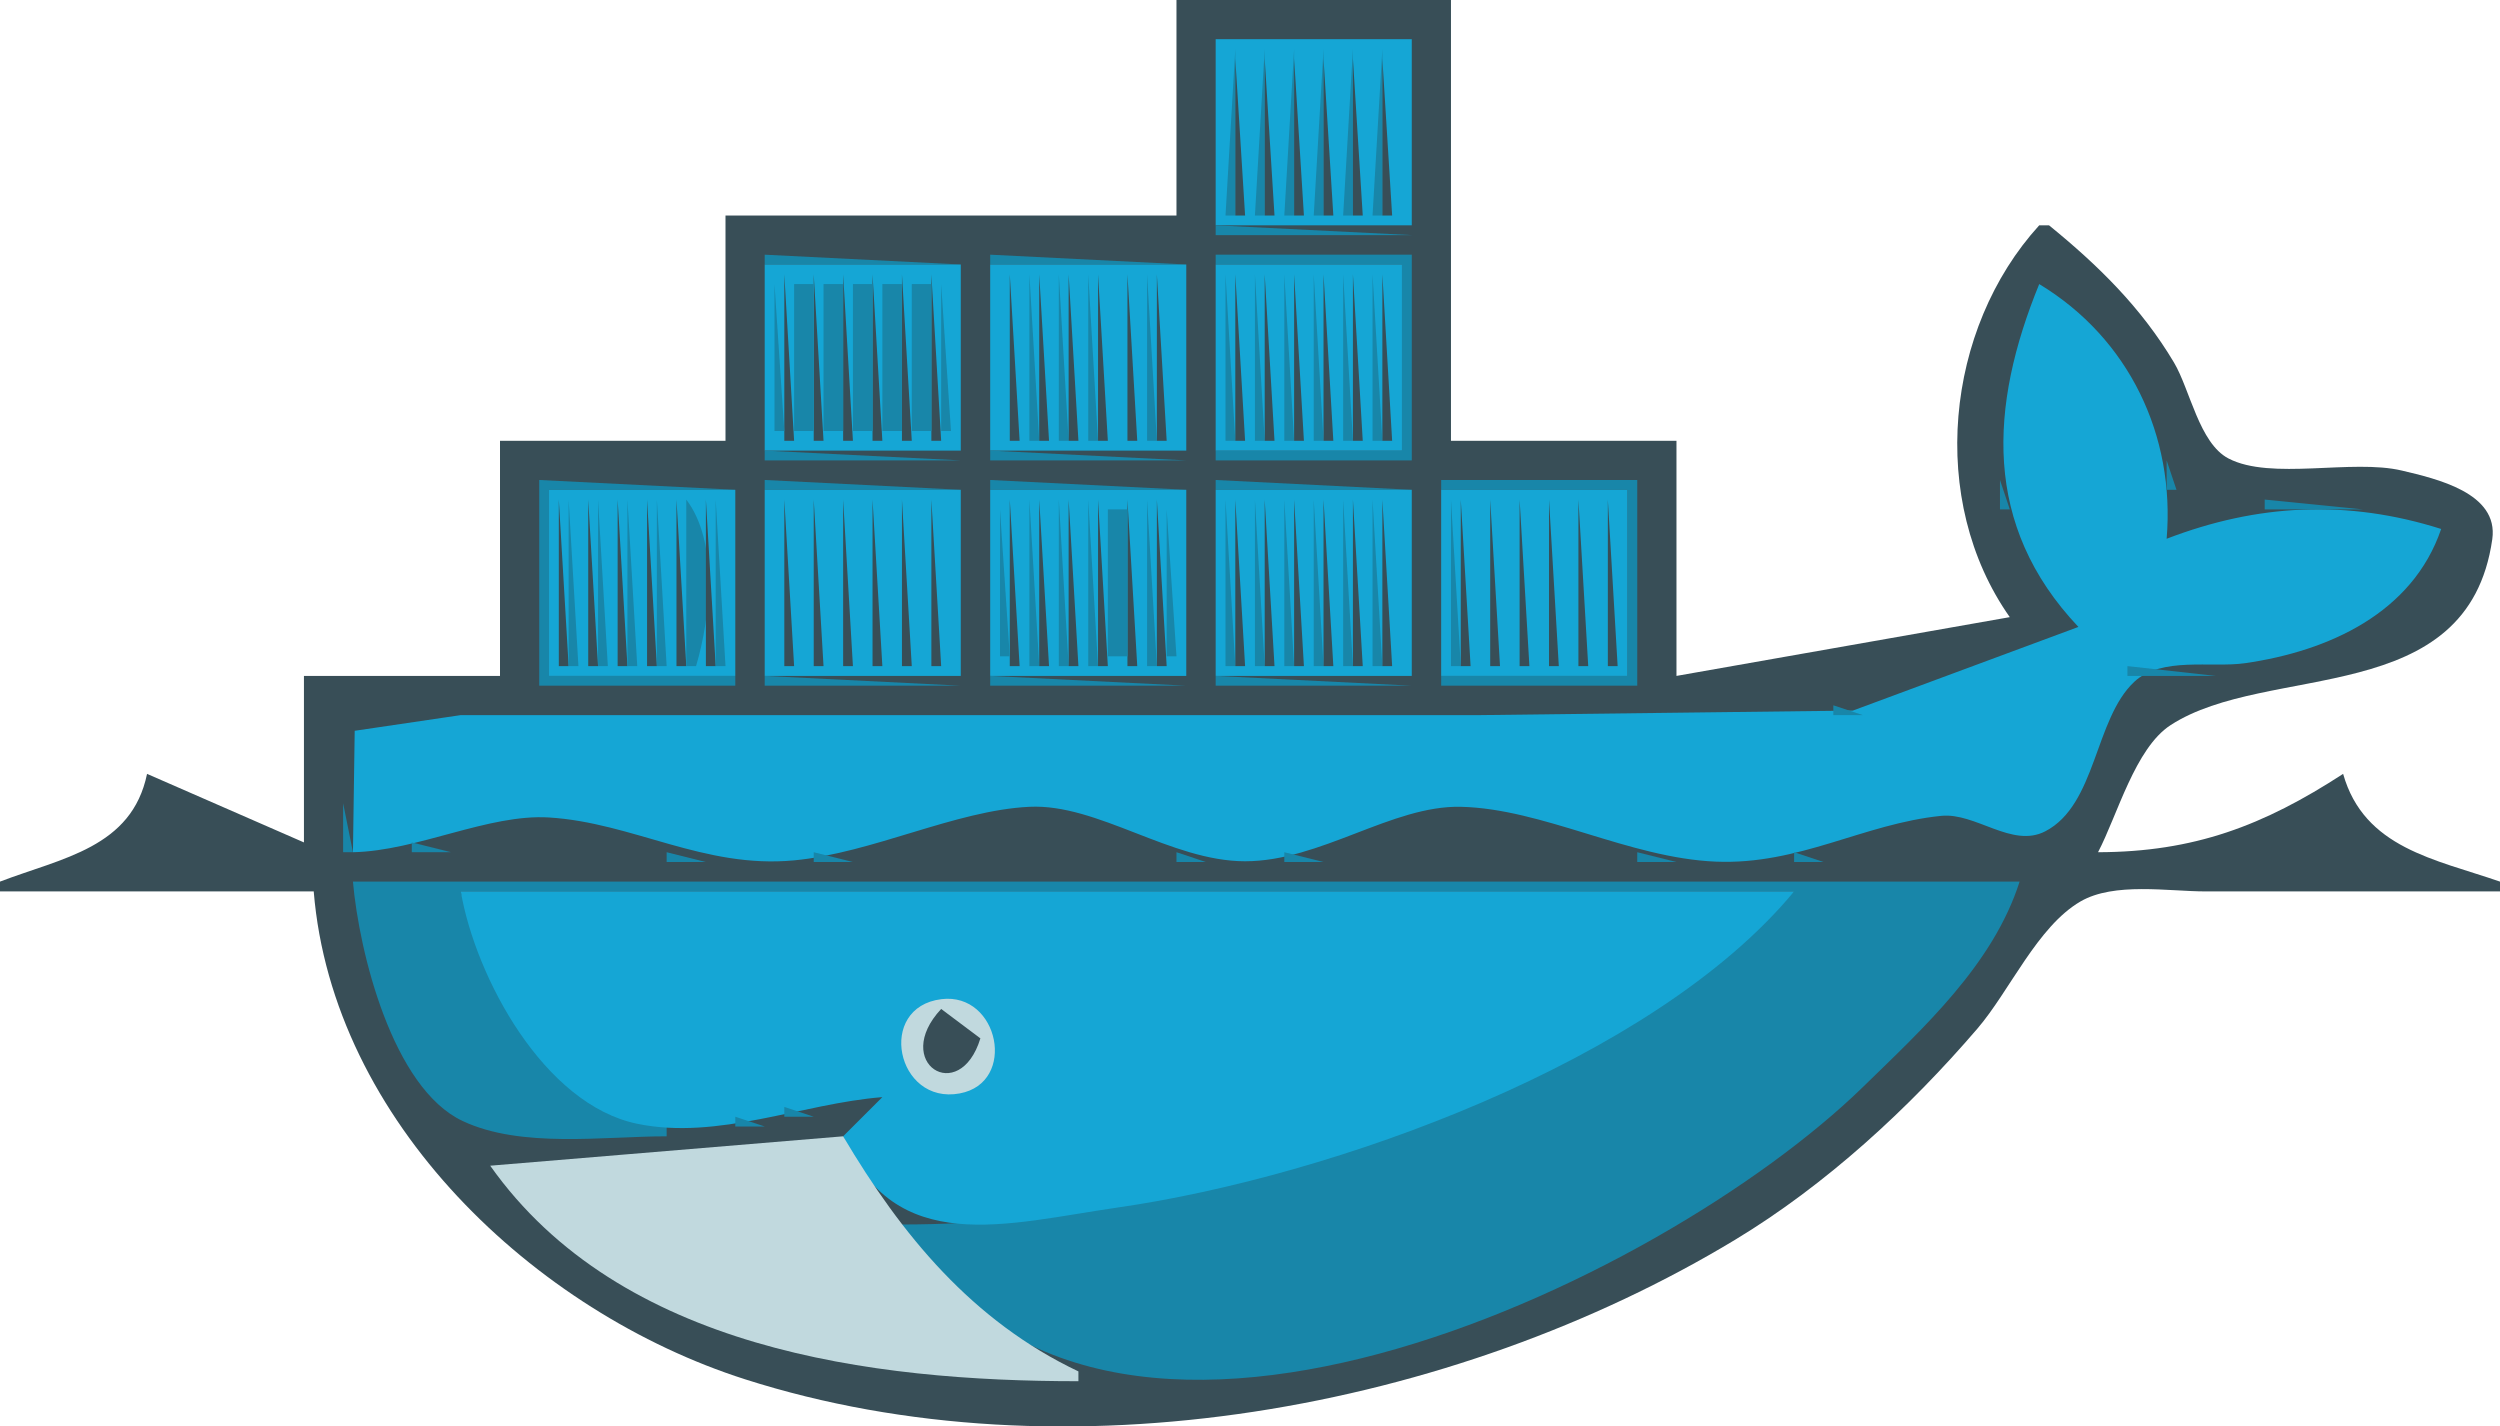 <svg xmlns="http://www.w3.org/2000/svg" viewBox="3.062 7.74 111.165 63.429" width="111.165" height="63.429">
    <path style="fill: rgb(56, 78, 87); stroke: none;" d="M 55.375 7.74 L 55.375 17.323 L 35.322 17.323 L 35.322 27.341 L 25.295 27.341 L 25.295 37.795 L 16.577 37.795 L 16.577 45.199 L 9.601 42.151 C 8.922 45.438 5.82 45.886 3.062 46.942 L 3.062 47.378 L 17.012 47.378 C 17.849 57.602 26.82 66.077 36.193 69.072 C 50.382 73.605 67.665 70.452 80.223 62.863 C 84.247 60.431 87.938 57.035 90.991 53.476 C 92.421 51.809 93.655 48.94 95.572 47.825 C 97.071 46.954 99.48 47.378 101.149 47.378 L 114.227 47.378 L 114.227 46.942 C 111.342 45.943 108.188 45.456 107.251 42.151 C 103.702 44.457 100.628 45.624 96.353 45.635 C 97.209 44.005 97.999 41.011 99.577 39.985 C 103.902 37.172 112.805 39.297 113.884 31.716 C 114.177 29.652 111.39 29.029 109.867 28.665 C 107.651 28.135 104.046 29.114 102.153 28.126 C 100.851 27.448 100.444 25.057 99.728 23.856 C 98.272 21.412 96.362 19.54 94.174 17.759 L 93.738 17.759 C 89.555 22.351 88.775 29.993 92.429 35.182 L 77.608 37.795 L 77.608 27.341 L 67.581 27.341 L 67.581 7.74 L 55.375 7.74 Z"></path>
    <path style="fill: rgb(21, 166, 213); stroke: none;" d="M 57.118 9.482 L 57.118 17.759 L 65.838 17.759 L 65.838 9.482 L 57.118 9.482 Z"></path>
    <path style="fill: rgb(24, 134, 169); stroke: none;" d="M 57.991 9.919 L 57.555 17.323 L 57.991 17.323 L 57.991 9.919 M 59.298 9.919 L 58.863 17.323 L 59.298 17.323 L 59.298 9.919 M 60.606 9.919 L 60.17 17.323 L 60.606 17.323 L 60.606 9.919 M 61.914 9.919 L 61.478 17.323 L 61.914 17.323 L 61.914 9.919 M 63.221 9.919 L 62.786 17.323 L 63.221 17.323 L 63.221 9.919 M 64.53 9.919 L 64.093 17.323 L 64.53 17.323 L 64.53 9.919 Z"></path>
    <path style="fill: rgb(56, 78, 87); stroke: none;" d="M 57.991 10.354 L 57.991 17.323 L 58.426 17.323 L 57.991 10.354 M 59.298 10.354 L 59.298 17.323 L 59.734 17.323 L 59.298 10.354 M 60.606 10.354 L 60.606 17.323 L 61.042 17.323 L 60.606 10.354 M 61.914 10.354 L 61.914 17.323 L 62.35 17.323 L 61.914 10.354 M 63.221 10.354 L 63.221 17.323 L 63.658 17.323 L 63.221 10.354 M 64.53 10.354 L 64.53 17.323 L 64.965 17.323 L 64.53 10.354 Z"></path>
    <path style="fill: rgb(24, 134, 169); stroke: none;" d="M 57.118 17.759 L 57.118 18.194 L 65.838 18.194 L 57.118 17.759 M 37.065 19.065 L 37.065 19.501 L 45.784 19.501 L 37.065 19.065 M 47.092 19.065 L 47.092 19.501 L 55.811 19.501 L 47.092 19.065 M 57.118 19.065 L 57.118 19.501 L 65.401 19.501 L 65.401 27.777 L 57.118 27.777 L 57.118 28.212 L 65.838 28.212 L 65.838 19.065 L 57.118 19.065 Z"></path>
    <path style="fill: rgb(21, 166, 213); stroke: none;" d="M 37.065 19.501 L 37.065 27.777 L 45.784 27.777 L 45.784 19.501 L 37.065 19.501 M 47.092 19.501 L 47.092 27.777 L 55.811 27.777 L 55.811 19.501 L 47.092 19.501 M 57.118 19.501 L 57.118 27.777 L 65.401 27.777 L 65.401 19.501 L 57.118 19.501 Z"></path>
    <path style="fill: rgb(56, 78, 87); stroke: none;" d="M 37.937 19.936 L 37.937 27.341 L 38.373 27.341 L 37.937 19.936 M 39.245 19.936 L 39.245 27.341 L 39.681 27.341 L 39.245 19.936 M 40.553 19.936 L 40.553 27.341 L 40.988 27.341 L 40.553 19.936 M 41.86 19.936 L 41.86 27.341 L 42.297 27.341 L 41.86 19.936 M 43.168 19.936 L 43.168 27.341 L 43.605 27.341 L 43.168 19.936 M 44.476 19.936 L 44.476 27.341 L 44.912 27.341 L 44.476 19.936 M 47.963 19.936 L 47.963 27.341 L 48.4 27.341 L 47.963 19.936 Z"></path>
    <path style="fill: rgb(24, 134, 169); stroke: none;" d="M 48.835 19.936 L 48.835 27.341 L 49.272 27.341 L 48.835 19.936 Z"></path>
    <path style="fill: rgb(56, 78, 87); stroke: none;" d="M 49.272 19.936 L 49.272 27.341 L 49.708 27.341 L 49.272 19.936 Z"></path>
    <path style="fill: rgb(24, 134, 169); stroke: none;" d="M 50.143 19.936 L 50.143 27.341 L 50.58 27.341 L 50.143 19.936 Z"></path>
    <path style="fill: rgb(56, 78, 87); stroke: none;" d="M 50.58 19.936 L 50.58 27.341 L 51.015 27.341 L 50.58 19.936 Z"></path>
    <path style="fill: rgb(24, 134, 169); stroke: none;" d="M 51.451 19.936 L 51.451 27.341 L 51.887 27.341 L 51.451 19.936 Z"></path>
    <path style="fill: rgb(56, 78, 87); stroke: none;" d="M 51.887 19.936 L 51.887 27.341 L 52.323 27.341 L 51.887 19.936 M 53.195 19.936 L 53.195 27.341 L 53.631 27.341 L 53.195 19.936 Z"></path>
    <path style="fill: rgb(24, 134, 169); stroke: none;" d="M 54.068 19.936 L 54.068 27.341 L 54.503 27.341 L 54.068 19.936 Z"></path>
    <path style="fill: rgb(56, 78, 87); stroke: none;" d="M 54.503 19.936 L 54.503 27.341 L 54.939 27.341 L 54.503 19.936 Z"></path>
    <path style="fill: rgb(24, 134, 169); stroke: none;" d="M 57.555 19.936 L 57.555 27.341 L 57.991 27.341 L 57.555 19.936 Z"></path>
    <path style="fill: rgb(56, 78, 87); stroke: none;" d="M 57.991 19.936 L 57.991 27.341 L 58.426 27.341 L 57.991 19.936 Z"></path>
    <path style="fill: rgb(24, 134, 169); stroke: none;" d="M 58.863 19.936 L 58.863 27.341 L 59.298 27.341 L 58.863 19.936 Z"></path>
    <path style="fill: rgb(56, 78, 87); stroke: none;" d="M 59.298 19.936 L 59.298 27.341 L 59.734 27.341 L 59.298 19.936 Z"></path>
    <path style="fill: rgb(24, 134, 169); stroke: none;" d="M 60.17 19.936 L 60.17 27.341 L 60.606 27.341 L 60.17 19.936 Z"></path>
    <path style="fill: rgb(56, 78, 87); stroke: none;" d="M 60.606 19.936 L 60.606 27.341 L 61.042 27.341 L 60.606 19.936 Z"></path>
    <path style="fill: rgb(24, 134, 169); stroke: none;" d="M 61.478 19.936 L 61.478 27.341 L 61.914 27.341 L 61.478 19.936 Z"></path>
    <path style="fill: rgb(56, 78, 87); stroke: none;" d="M 61.914 19.936 L 61.914 27.341 L 62.35 27.341 L 61.914 19.936 Z"></path>
    <path style="fill: rgb(24, 134, 169); stroke: none;" d="M 62.786 19.936 L 62.786 27.341 L 63.221 27.341 L 62.786 19.936 Z"></path>
    <path style="fill: rgb(56, 78, 87); stroke: none;" d="M 63.221 19.936 L 63.221 27.341 L 63.658 27.341 L 63.221 19.936 Z"></path>
    <path style="fill: rgb(24, 134, 169); stroke: none;" d="M 64.093 19.936 L 64.093 27.341 L 64.53 27.341 L 64.093 19.936 Z"></path>
    <path style="fill: rgb(56, 78, 87); stroke: none;" d="M 64.53 19.936 L 64.53 27.341 L 64.965 27.341 L 64.53 19.936 Z"></path>
    <path style="fill: rgb(24, 134, 169); stroke: none;" d="M 37.501 20.372 L 37.501 26.906 L 37.937 26.906 L 37.501 20.372 M 38.373 20.372 L 38.373 26.906 L 39.245 26.906 L 39.245 20.372 L 38.373 20.372 M 39.681 20.372 L 39.681 26.906 L 40.553 26.906 L 40.553 20.372 L 39.681 20.372 M 40.988 20.372 L 40.988 26.906 L 41.86 26.906 L 41.86 20.372 L 40.988 20.372 M 42.297 20.372 L 42.297 26.906 L 43.168 26.906 L 43.168 20.372 L 42.297 20.372 M 43.605 20.372 L 43.605 26.906 L 44.476 26.906 L 44.476 20.372 L 43.605 20.372 M 44.912 20.372 L 44.912 26.906 L 45.348 26.906 L 44.912 20.372 Z"></path>
    <path style="fill: rgb(21, 166, 213); stroke: none;" d="M 93.738 20.372 C 91.52 25.8 91.206 31.101 95.481 35.617 L 85.454 39.336 L 68.888 39.538 L 36.63 39.538 L 23.551 39.538 L 18.834 40.235 L 18.756 45.635 C 21.631 45.576 24.779 43.923 27.475 44.09 C 31.201 44.319 34.361 46.377 38.373 45.997 C 41.875 45.665 45.533 43.776 48.835 43.615 C 51.87 43.467 55.126 46.036 58.426 46.037 C 61.777 46.038 64.96 43.547 68.017 43.615 C 71.661 43.697 75.488 45.891 79.351 46.053 C 83.068 46.21 85.923 44.367 89.378 44.018 C 90.911 43.862 92.528 45.468 94.003 44.707 C 96.287 43.527 96.189 39.718 97.965 38.057 C 99.18 36.923 101.377 37.447 102.892 37.229 C 106.605 36.694 110.337 35.003 111.611 31.261 C 107.453 29.944 103.45 30.14 99.404 31.697 C 99.786 27.12 97.739 22.788 93.738 20.372 Z"></path>
    <path style="fill: rgb(24, 134, 169); stroke: none;" d="M 94.174 20.372 L 94.609 20.807 L 94.174 20.372 M 93.302 20.807 L 93.738 21.243 L 93.302 20.807 M 94.609 20.807 L 95.046 21.243 L 94.609 20.807 M 92.866 21.679 L 93.302 22.114 L 92.866 21.679 M 95.917 22.114 L 96.353 22.55 L 95.917 22.114 M 92.429 22.55 L 92.866 22.985 L 92.429 22.55 M 96.353 22.55 L 96.789 22.985 L 96.353 22.55 M 96.789 22.985 L 97.225 23.421 L 96.789 22.985 M 92.139 24.147 L 92.285 24.438 L 92.139 24.147 M 97.661 24.293 L 98.097 24.728 L 97.661 24.293 M 98.097 25.164 L 98.533 25.599 L 98.097 25.164 M 98.533 26.035 L 98.969 26.47 L 98.533 26.035 M 98.969 26.906 L 99.404 27.341 L 98.969 26.906 M 37.065 27.777 L 37.065 28.212 L 45.784 28.212 L 37.065 27.777 M 47.092 27.777 L 47.092 28.212 L 55.811 28.212 L 47.092 27.777 M 99.404 28.212 L 99.404 29.519 L 99.841 29.519 L 99.404 28.212 M 27.039 29.083 L 27.039 38.23 L 35.758 38.23 L 35.758 37.795 L 27.475 37.795 L 27.475 29.519 L 35.758 29.519 L 27.039 29.083 M 37.065 29.083 L 37.065 29.519 L 45.784 29.519 L 37.065 29.083 M 47.092 29.083 L 47.092 29.519 L 55.811 29.519 L 47.092 29.083 M 57.118 29.083 L 57.118 29.519 L 65.838 29.519 L 57.118 29.083 M 67.145 29.083 L 67.145 29.519 L 75.428 29.519 L 75.428 37.795 L 67.145 37.795 L 67.145 38.23 L 75.864 38.23 L 75.864 29.083 L 67.145 29.083 M 91.993 29.083 L 91.993 30.39 L 92.429 30.39 L 91.993 29.083 Z"></path>
    <path style="fill: rgb(21, 166, 213); stroke: none;" d="M 27.475 29.519 L 27.475 37.795 L 35.758 37.795 L 35.758 29.519 L 27.475 29.519 M 37.065 29.519 L 37.065 37.795 L 45.784 37.795 L 45.784 29.519 L 37.065 29.519 M 47.092 29.519 L 47.092 37.795 L 55.811 37.795 L 55.811 29.519 L 47.092 29.519 M 57.118 29.519 L 57.118 37.795 L 65.838 37.795 L 65.838 29.519 L 57.118 29.519 M 67.145 29.519 L 67.145 37.795 L 75.428 37.795 L 75.428 29.519 L 67.145 29.519 Z"></path>
    <path style="fill: rgb(56, 78, 87); stroke: none;" d="M 27.91 29.954 L 27.91 37.359 L 28.347 37.359 L 27.91 29.954 Z"></path>
    <path style="fill: rgb(24, 134, 169); stroke: none;" d="M 28.347 29.954 L 28.347 37.359 L 28.782 37.359 L 28.347 29.954 Z"></path>
    <path style="fill: rgb(56, 78, 87); stroke: none;" d="M 29.218 29.954 L 29.218 37.359 L 29.654 37.359 L 29.218 29.954 Z"></path>
    <path style="fill: rgb(24, 134, 169); stroke: none;" d="M 29.654 29.954 L 29.654 37.359 L 30.09 37.359 L 29.654 29.954 Z"></path>
    <path style="fill: rgb(56, 78, 87); stroke: none;" d="M 30.526 29.954 L 30.526 37.359 L 30.962 37.359 L 30.526 29.954 Z"></path>
    <path style="fill: rgb(24, 134, 169); stroke: none;" d="M 30.962 29.954 L 30.962 37.359 L 31.398 37.359 L 30.962 29.954 Z"></path>
    <path style="fill: rgb(56, 78, 87); stroke: none;" d="M 31.834 29.954 L 31.834 37.359 L 32.27 37.359 L 31.834 29.954 Z"></path>
    <path style="fill: rgb(24, 134, 169); stroke: none;" d="M 32.27 29.954 L 32.27 37.359 L 32.705 37.359 L 32.27 29.954 Z"></path>
    <path style="fill: rgb(56, 78, 87); stroke: none;" d="M 33.142 29.954 L 33.142 37.359 L 33.578 37.359 L 33.142 29.954 Z"></path>
    <path style="fill: rgb(24, 134, 169); stroke: none;" d="M 33.578 29.954 L 33.578 37.359 L 34.013 37.359 C 34.662 35.169 35.01 31.843 33.578 29.954 Z"></path>
    <path style="fill: rgb(56, 78, 87); stroke: none;" d="M 34.45 29.954 L 34.45 37.359 L 34.886 37.359 L 34.45 29.954 Z"></path>
    <path style="fill: rgb(24, 134, 169); stroke: none;" d="M 34.886 29.954 L 34.886 37.359 L 35.322 37.359 L 34.886 29.954 Z"></path>
    <path style="fill: rgb(56, 78, 87); stroke: none;" d="M 37.937 29.954 L 37.937 37.359 L 38.373 37.359 L 37.937 29.954 M 39.245 29.954 L 39.245 37.359 L 39.681 37.359 L 39.245 29.954 M 40.553 29.954 L 40.553 37.359 L 40.988 37.359 L 40.553 29.954 M 41.86 29.954 L 41.86 37.359 L 42.297 37.359 L 41.86 29.954 M 43.168 29.954 L 43.168 37.359 L 43.605 37.359 L 43.168 29.954 M 44.476 29.954 L 44.476 37.359 L 44.912 37.359 L 44.476 29.954 M 47.963 29.954 L 47.963 37.359 L 48.4 37.359 L 47.963 29.954 Z"></path>
    <path style="fill: rgb(24, 134, 169); stroke: none;" d="M 48.835 29.954 L 48.835 37.359 L 49.272 37.359 L 48.835 29.954 Z"></path>
    <path style="fill: rgb(56, 78, 87); stroke: none;" d="M 49.272 29.954 L 49.272 37.359 L 49.708 37.359 L 49.272 29.954 Z"></path>
    <path style="fill: rgb(24, 134, 169); stroke: none;" d="M 50.143 29.954 L 50.143 37.359 L 50.58 37.359 L 50.143 29.954 Z"></path>
    <path style="fill: rgb(56, 78, 87); stroke: none;" d="M 50.58 29.954 L 50.58 37.359 L 51.015 37.359 L 50.58 29.954 Z"></path>
    <path style="fill: rgb(24, 134, 169); stroke: none;" d="M 51.451 29.954 L 51.451 37.359 L 51.887 37.359 L 51.451 29.954 Z"></path>
    <path style="fill: rgb(56, 78, 87); stroke: none;" d="M 51.887 29.954 L 51.887 37.359 L 52.323 37.359 L 51.887 29.954 M 53.195 29.954 L 53.195 37.359 L 53.631 37.359 L 53.195 29.954 Z"></path>
    <path style="fill: rgb(24, 134, 169); stroke: none;" d="M 54.068 29.954 L 54.068 37.359 L 54.503 37.359 L 54.068 29.954 Z"></path>
    <path style="fill: rgb(56, 78, 87); stroke: none;" d="M 54.503 29.954 L 54.503 37.359 L 54.939 37.359 L 54.503 29.954 Z"></path>
    <path style="fill: rgb(24, 134, 169); stroke: none;" d="M 57.555 29.954 L 57.555 37.359 L 57.991 37.359 L 57.555 29.954 Z"></path>
    <path style="fill: rgb(56, 78, 87); stroke: none;" d="M 57.991 29.954 L 57.991 37.359 L 58.426 37.359 L 57.991 29.954 Z"></path>
    <path style="fill: rgb(24, 134, 169); stroke: none;" d="M 58.863 29.954 L 58.863 37.359 L 59.298 37.359 L 58.863 29.954 Z"></path>
    <path style="fill: rgb(56, 78, 87); stroke: none;" d="M 59.298 29.954 L 59.298 37.359 L 59.734 37.359 L 59.298 29.954 Z"></path>
    <path style="fill: rgb(24, 134, 169); stroke: none;" d="M 60.17 29.954 L 60.17 37.359 L 60.606 37.359 L 60.17 29.954 Z"></path>
    <path style="fill: rgb(56, 78, 87); stroke: none;" d="M 60.606 29.954 L 60.606 37.359 L 61.042 37.359 L 60.606 29.954 Z"></path>
    <path style="fill: rgb(24, 134, 169); stroke: none;" d="M 61.478 29.954 L 61.478 37.359 L 61.914 37.359 L 61.478 29.954 Z"></path>
    <path style="fill: rgb(56, 78, 87); stroke: none;" d="M 61.914 29.954 L 61.914 37.359 L 62.35 37.359 L 61.914 29.954 Z"></path>
    <path style="fill: rgb(24, 134, 169); stroke: none;" d="M 62.786 29.954 L 62.786 37.359 L 63.221 37.359 L 62.786 29.954 Z"></path>
    <path style="fill: rgb(56, 78, 87); stroke: none;" d="M 63.221 29.954 L 63.221 37.359 L 63.658 37.359 L 63.221 29.954 Z"></path>
    <path style="fill: rgb(24, 134, 169); stroke: none;" d="M 64.093 29.954 L 64.093 37.359 L 64.53 37.359 L 64.093 29.954 Z"></path>
    <path style="fill: rgb(56, 78, 87); stroke: none;" d="M 64.53 29.954 L 64.53 37.359 L 64.965 37.359 L 64.53 29.954 Z"></path>
    <path style="fill: rgb(24, 134, 169); stroke: none;" d="M 67.581 29.954 L 67.581 37.359 L 68.017 37.359 L 67.581 29.954 Z"></path>
    <path style="fill: rgb(56, 78, 87); stroke: none;" d="M 68.017 29.954 L 68.017 37.359 L 68.453 37.359 L 68.017 29.954 Z"></path>
    <path style="fill: rgb(24, 134, 169); stroke: none;" d="M 68.888 29.954 L 69.325 30.39 L 68.888 29.954 Z"></path>
    <path style="fill: rgb(56, 78, 87); stroke: none;" d="M 69.325 29.954 L 69.325 37.359 L 69.761 37.359 L 69.325 29.954 Z"></path>
    <path style="fill: rgb(24, 134, 169); stroke: none;" d="M 70.196 29.954 L 70.633 30.39 L 70.196 29.954 Z"></path>
    <path style="fill: rgb(56, 78, 87); stroke: none;" d="M 70.633 29.954 L 70.633 37.359 L 71.068 37.359 L 70.633 29.954 Z"></path>
    <path style="fill: rgb(24, 134, 169); stroke: none;" d="M 71.505 29.954 L 71.94 30.39 L 71.505 29.954 Z"></path>
    <path style="fill: rgb(56, 78, 87); stroke: none;" d="M 71.94 29.954 L 71.94 37.359 L 72.376 37.359 L 71.94 29.954 Z"></path>
    <path style="fill: rgb(24, 134, 169); stroke: none;" d="M 72.813 29.954 L 73.248 30.39 L 72.813 29.954 Z"></path>
    <path style="fill: rgb(56, 78, 87); stroke: none;" d="M 73.248 29.954 L 73.248 37.359 L 73.684 37.359 L 73.248 29.954 Z"></path>
    <path style="fill: rgb(24, 134, 169); stroke: none;" d="M 74.121 29.954 L 74.556 30.39 L 74.121 29.954 Z"></path>
    <path style="fill: rgb(56, 78, 87); stroke: none;" d="M 74.556 29.954 L 74.556 37.359 L 74.992 37.359 L 74.556 29.954 Z"></path>
    <path style="fill: rgb(24, 134, 169); stroke: none;" d="M 99.404 29.954 L 100.276 31.697 L 99.404 29.954 M 103.764 29.954 L 103.764 30.39 L 108.123 30.39 L 103.764 29.954 M 47.528 30.39 L 47.528 36.924 L 47.963 36.924 L 47.528 30.39 M 52.323 30.39 L 52.323 36.924 L 53.195 36.924 L 53.195 30.39 L 52.323 30.39 M 54.939 30.39 L 54.939 36.924 L 55.375 36.924 L 54.939 30.39 M 102.021 30.39 L 102.456 30.825 L 102.021 30.39 M 109.431 30.39 L 109.867 30.825 L 109.431 30.39 M 100.713 30.825 L 101.149 31.261 L 100.713 30.825 M 110.739 30.825 L 111.174 31.261 L 110.739 30.825 M 92.575 31.552 L 92.72 31.843 L 92.575 31.552 M 111.756 31.552 L 111.901 31.843 L 111.756 31.552 M 111.174 32.133 L 111.611 32.568 L 111.174 32.133 M 92.866 32.568 L 93.302 33.004 L 92.866 32.568 M 110.739 33.004 L 111.174 33.439 L 110.739 33.004 M 93.302 33.439 L 93.738 33.875 L 93.302 33.439 M 110.303 33.439 L 110.739 33.875 L 110.303 33.439 M 93.738 33.875 L 94.174 34.311 L 93.738 33.875 M 109.867 33.875 L 110.303 34.311 L 109.867 33.875 M 94.174 34.311 L 94.609 34.746 L 94.174 34.311 M 109.431 34.311 L 109.867 34.746 L 109.431 34.311 M 94.609 34.746 L 95.046 35.182 L 94.609 34.746 M 95.046 35.182 L 95.481 35.617 L 95.046 35.182 M 108.123 35.182 L 108.559 35.617 L 108.123 35.182 M 94.174 35.617 L 94.609 36.053 L 94.174 35.617 M 93.738 36.053 L 94.174 36.488 L 93.738 36.053 M 106.671 36.198 L 106.961 36.343 L 106.671 36.198 M 92.866 36.488 L 93.302 36.924 L 92.866 36.488 M 105.363 36.633 L 105.653 36.779 L 105.363 36.633 M 68.888 36.924 L 69.325 37.359 L 68.888 36.924 M 70.196 36.924 L 70.633 37.359 L 70.196 36.924 M 71.505 36.924 L 71.94 37.359 L 71.505 36.924 M 72.813 36.924 L 73.248 37.359 L 72.813 36.924 M 74.121 36.924 L 74.556 37.359 L 74.121 36.924 M 91.993 36.924 L 92.429 37.359 L 91.993 36.924 M 103.618 37.069 L 103.909 37.215 L 103.618 37.069 M 91.121 37.359 L 91.558 37.795 L 91.121 37.359 M 97.661 37.359 L 97.661 37.795 L 101.584 37.795 L 97.661 37.359 M 37.065 37.795 L 37.065 38.23 L 45.784 38.23 L 37.065 37.795 M 47.092 37.795 L 47.092 38.23 L 55.811 38.23 L 47.092 37.795 M 57.118 37.795 L 57.118 38.23 L 65.838 38.23 L 57.118 37.795 M 90.25 37.795 L 90.686 38.23 L 90.25 37.795 M 88.797 38.375 L 89.087 38.521 L 88.797 38.375 M 97.225 38.23 L 97.661 38.667 L 97.225 38.23 M 87.198 38.667 L 87.634 39.102 L 87.198 38.667 M 84.583 39.102 L 84.583 39.538 L 85.891 39.538 L 84.583 39.102 M 18.465 39.828 L 18.611 40.117 L 18.465 39.828 M 96.789 39.538 L 97.225 39.973 L 96.789 39.538 M 96.353 40.409 L 96.789 40.844 L 96.353 40.409 M 95.917 41.28 L 96.353 41.715 L 95.917 41.28 M 95.481 42.151 L 95.917 42.586 L 95.481 42.151 M 48.4 43.022 L 48.835 43.457 L 48.4 43.022 M 49.272 43.022 L 49.708 43.457 L 49.272 43.022 M 67.145 43.022 L 67.581 43.457 L 67.145 43.022 M 95.046 43.022 L 95.481 43.457 L 95.046 43.022 M 18.32 43.457 L 18.32 45.635 L 18.756 45.635 L 18.32 43.457 M 27.33 43.603 L 27.621 43.748 L 27.33 43.603 M 47.963 43.457 L 48.4 43.893 L 47.963 43.457 M 49.708 43.457 L 50.143 43.893 L 49.708 43.457 M 66.709 43.457 L 67.145 43.893 L 66.709 43.457 M 68.453 43.457 L 68.888 43.893 L 68.453 43.457 M 88.942 43.457 L 89.378 43.893 L 88.942 43.457 M 89.814 43.457 L 90.25 43.893 L 89.814 43.457 M 26.167 43.893 L 26.603 44.328 L 26.167 43.893 M 27.91 43.893 L 28.347 44.328 L 27.91 43.893 M 47.383 44.038 L 47.673 44.184 L 47.383 44.038 M 66.273 43.893 L 66.709 44.328 L 66.273 43.893 M 69.18 44.038 L 69.47 44.184 L 69.18 44.038 M 88.506 43.893 L 88.942 44.328 L 88.506 43.893 M 90.25 43.893 L 90.686 44.328 L 90.25 43.893 M 94.609 43.893 L 95.046 44.328 L 94.609 43.893 M 25.295 44.328 L 25.73 44.764 L 25.295 44.328 M 28.782 44.328 L 29.218 44.764 L 28.782 44.328 M 46.22 44.328 L 46.656 44.764 L 46.22 44.328 M 51.307 44.474 L 51.596 44.62 L 51.307 44.474 M 65.401 44.328 L 65.838 44.764 L 65.401 44.328 M 70.488 44.474 L 70.778 44.62 L 70.488 44.474 M 87.925 44.474 L 88.215 44.62 L 87.925 44.474 M 91.413 44.474 L 91.703 44.62 L 91.413 44.474 M 24.423 44.764 L 24.859 45.199 L 24.423 44.764 M 29.654 44.764 L 30.09 45.199 L 29.654 44.764 M 44.912 44.764 L 45.348 45.199 L 44.912 44.764 M 52.323 44.764 L 52.759 45.199 L 52.323 44.764 M 64.093 44.764 L 64.53 45.199 L 64.093 44.764 M 71.795 44.909 L 72.086 45.055 L 71.795 44.909 M 87.053 44.909 L 87.344 45.055 L 87.053 44.909 M 92.429 44.764 L 92.866 45.199 L 92.429 44.764 M 94.174 44.764 L 94.609 45.199 L 94.174 44.764 M 21.372 45.199 L 21.372 45.635 L 23.115 45.635 L 21.372 45.199 M 30.817 45.345 L 31.108 45.491 L 30.817 45.345 M 43.168 45.199 L 43.605 45.635 L 43.168 45.199 M 53.922 45.345 L 54.212 45.491 L 53.922 45.345 M 63.077 45.345 L 63.367 45.491 L 63.077 45.345 M 73.54 45.345 L 73.829 45.491 L 73.54 45.345 M 85.746 45.345 L 86.036 45.491 L 85.746 45.345 M 32.705 45.635 L 32.705 46.071 L 34.45 46.071 L 32.705 45.635 M 39.245 45.635 L 39.245 46.071 L 40.988 46.071 L 39.245 45.635 M 55.375 45.635 L 55.375 46.071 L 56.683 46.071 L 55.375 45.635 M 60.17 45.635 L 60.17 46.071 L 61.914 46.071 L 60.17 45.635 M 75.864 45.635 L 75.864 46.071 L 77.608 46.071 L 75.864 45.635 M 82.839 45.635 L 82.839 46.071 L 84.146 46.071 L 82.839 45.635 M 18.756 46.942 C 19.028 50.057 20.51 56.115 23.632 57.586 C 26.239 58.814 29.91 58.267 32.705 58.267 L 32.705 57.831 C 27.903 57.19 24.736 51.671 23.551 47.378 L 82.839 47.378 C 72.136 56.493 57.216 62.186 43.168 62.188 C 51.77 76.932 76.956 64.79 85.891 56.083 C 88.596 53.446 91.688 50.628 92.866 46.942 L 18.756 46.942 Z"></path>
    <path style="fill: rgb(21, 166, 213); stroke: none;" d="M 23.551 47.378 C 24.213 51.208 27.244 56.852 31.398 57.71 C 34.996 58.453 38.736 56.808 42.297 56.525 L 40.553 58.267 C 42.833 63.697 47.832 62.144 52.759 61.434 C 62.256 60.066 76.565 54.962 82.839 47.378 L 23.551 47.378 Z"></path>
    <path style="fill: rgb(193, 217, 222); stroke: none;" d="M 44.929 52.168 C 42.012 52.522 42.923 56.888 45.738 56.36 C 48.308 55.88 47.476 51.858 44.929 52.168 Z"></path>
    <path style="fill: rgb(24, 134, 169); stroke: none;" d="M 44.476 52.604 L 44.912 53.041 L 44.476 52.604 Z"></path>
    <path style="fill: rgb(56, 78, 87); stroke: none;" d="M 44.912 52.604 C 42.683 54.994 45.728 56.937 46.656 53.912 L 44.912 52.604 Z"></path>
    <path style="fill: rgb(24, 134, 169); stroke: none;" d="M 45.348 52.604 L 45.784 53.041 L 45.348 52.604 M 45.348 53.476 L 45.784 53.912 L 45.348 53.476 M 46.22 55.218 L 46.656 55.654 L 46.22 55.218 M 44.476 55.654 L 44.912 56.089 L 44.476 55.654 M 40.407 56.67 L 40.699 56.815 L 40.407 56.67 M 41.86 56.525 L 42.297 56.96 L 41.86 56.525 M 37.937 56.96 L 37.937 57.396 L 39.245 57.396 L 37.937 56.96 M 35.758 57.396 L 35.758 57.831 L 37.065 57.831 L 35.758 57.396 M 41.86 57.396 L 42.297 57.831 L 41.86 57.396 M 41.425 57.831 L 41.86 58.267 L 41.425 57.831 M 39.681 58.267 L 40.117 58.703 L 39.681 58.267 Z"></path>
    <path style="fill: rgb(193, 217, 222); stroke: none;" d="M 24.859 59.574 C 30.631 67.738 41.809 69.157 51.015 69.157 L 51.015 68.721 C 46.297 66.481 43.157 62.663 40.553 58.267 L 24.859 59.574 Z"></path>
    <path style="fill: rgb(24, 134, 169); stroke: none;" d="M 37.065 58.703 L 37.501 59.138 L 37.065 58.703 M 33.869 59.283 L 34.159 59.429 L 33.869 59.283 Z"></path>
    <path style="fill: rgb(21, 166, 213); stroke: none;" d="M 24.423 59.574 L 24.859 60.009 L 24.423 59.574 M 24.859 60.009 L 25.295 60.445 L 24.859 60.009 M 25.295 60.445 L 25.73 60.881 L 25.295 60.445 M 25.73 60.881 L 26.167 61.317 L 25.73 60.881 M 26.167 61.317 L 26.603 61.752 L 26.167 61.317 Z"></path>
    <path style="fill: rgb(24, 134, 169); stroke: none;" d="M 26.603 61.752 L 27.039 62.188 L 26.603 61.752 M 27.039 62.188 L 27.475 62.623 L 27.039 62.188 Z"></path>
    <path style="fill: rgb(21, 166, 213); stroke: none;" d="M 43.168 62.623 L 43.605 63.059 L 43.168 62.623 M 28.347 63.059 L 28.782 63.494 L 28.347 63.059 M 43.605 63.059 L 44.04 63.494 L 43.605 63.059 Z"></path>
    <path style="fill: rgb(24, 134, 169); stroke: none;" d="M 28.782 63.494 L 29.218 63.93 L 28.782 63.494 M 30.962 64.801 L 31.398 65.236 L 30.962 64.801 Z"></path>
    <path style="fill: rgb(21, 166, 213); stroke: none;" d="M 31.834 65.236 L 32.27 65.673 L 31.834 65.236 M 45.784 65.236 L 46.22 65.673 L 45.784 65.236 M 32.705 65.673 L 33.142 66.108 L 32.705 65.673 M 46.22 65.673 L 46.656 66.108 L 46.22 65.673 Z"></path>
    <path style="fill: rgb(24, 134, 169); stroke: none;" d="M 33.578 66.108 L 34.013 66.543 L 33.578 66.108 M 34.45 66.543 L 34.886 66.978 L 34.45 66.543 Z"></path>
    <path style="fill: rgb(21, 166, 213); stroke: none;" d="M 35.758 66.978 L 36.193 67.415 L 35.758 66.978 M 47.963 66.978 L 48.4 67.415 L 47.963 66.978 Z"></path>
    <path style="fill: rgb(24, 134, 169); stroke: none;" d="M 37.065 67.415 L 37.501 67.85 L 37.065 67.415 M 38.373 67.85 L 38.81 68.286 L 38.373 67.85 Z"></path>
    <path style="fill: rgb(21, 166, 213); stroke: none;" d="M 38.81 67.85 L 39.245 68.286 L 38.81 67.85 M 49.272 67.85 L 49.708 68.286 L 49.272 67.85 Z"></path>
    <path style="fill: rgb(24, 134, 169); stroke: none;" d="M 40.553 68.286 L 40.988 68.721 L 40.553 68.286 Z"></path>
    <path style="fill: rgb(21, 166, 213); stroke: none;" d="M 50.143 68.286 L 50.58 68.721 L 50.143 68.286 Z"></path>
    <path style="fill: rgb(24, 134, 169); stroke: none;" d="M 43.459 68.866 L 43.75 69.012 L 43.459 68.866 Z"></path>
    <path style="fill: rgb(21, 166, 213); stroke: none;" d="M 44.04 68.721 L 44.476 69.157 L 44.04 68.721 M 51.015 68.721 L 51.451 69.157 L 51.015 68.721 Z"></path>
    <path style="fill: rgb(24, 134, 169); stroke: none;" d="M 61.478 69.592 L 61.914 70.028 L 61.478 69.592 Z"></path>
</svg>
